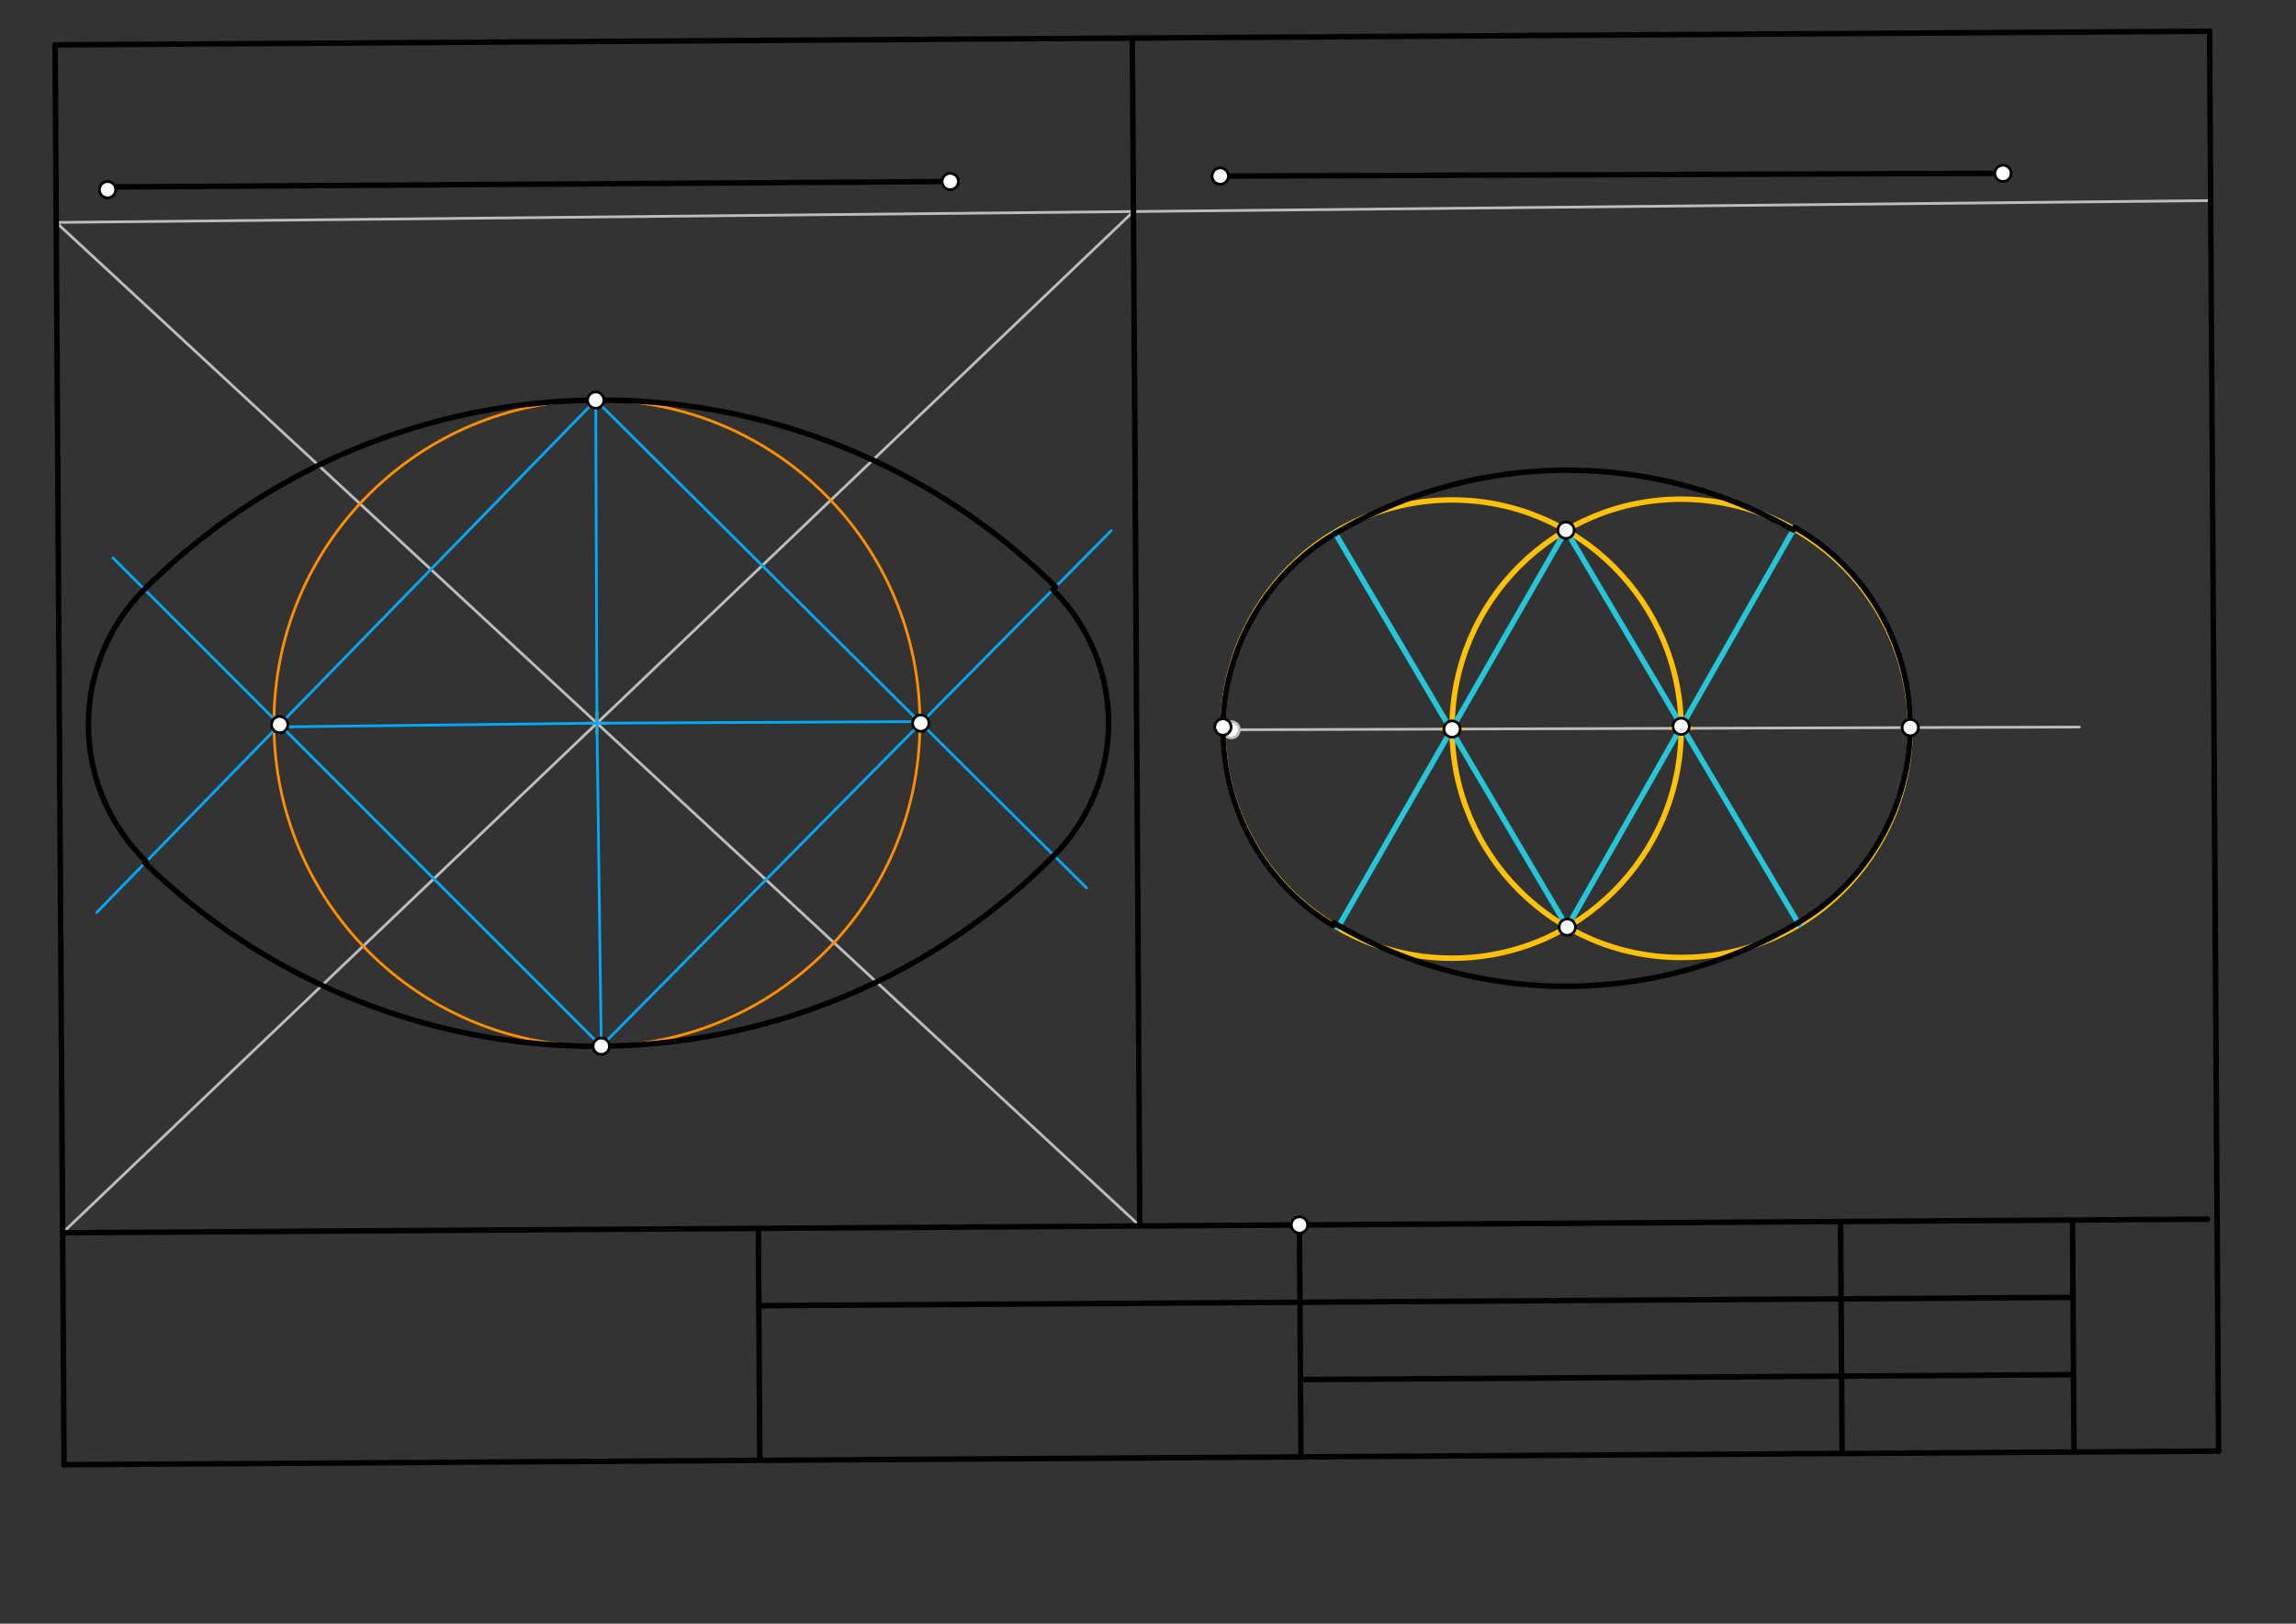 <svg xmlns="http://www.w3.org/2000/svg" class="svg--1it" height="100%" preserveAspectRatio="xMidYMid meet" viewBox="0 0 841.89 595.276" width="100%"><rect x="0" y="0" width="841.89" height="595.276" fill="#333333" stroke="none"/><defs><marker id="marker-arrow" markerHeight="16" markerUnits="userSpaceOnUse" markerWidth="24" orient="auto-start-reverse" refX="24" refY="4" viewBox="0 0 24 8"><path d="M 0 0 L 24 4 L 0 8 z" stroke="inherit"></path></marker></defs><g class="aux-layer--1FB"><g class="element--2qn"><line stroke="#BDBDBD" stroke-dasharray="none" stroke-linecap="round" stroke-width="1" x1="20.611" x2="810.591" y1="81.552" y2="73.54"></line></g><g class="element--2qn"><line stroke="#BDBDBD" stroke-dasharray="none" stroke-linecap="round" stroke-width="1" x1="20.611" x2="417.955" y1="81.552" y2="449.455"></line></g><g class="element--2qn"><line stroke="#BDBDBD" stroke-dasharray="none" stroke-linecap="round" stroke-width="1" x1="415.601" x2="22.955" y1="77.546" y2="451.955"></line></g><g class="element--2qn"><g class="center--1s5"><line x1="214.88" y1="265.13" x2="222.88" y2="265.13" stroke="#FF8F00" stroke-width="1" stroke-linecap="round"></line><line x1="218.88" y1="261.13" x2="218.88" y2="269.13" stroke="#FF8F00" stroke-width="1" stroke-linecap="round"></line><circle class="hit--230" cx="218.88" cy="265.13" r="4" stroke="none" fill="transparent"></circle></g><circle cx="218.88" cy="265.13" fill="none" r="118.439" stroke="#FF8F00" stroke-dasharray="none" stroke-width="1"></circle></g><g class="element--2qn"><line stroke="#03A9F4" stroke-dasharray="none" stroke-linecap="round" stroke-width="1" x1="218.88" x2="218.442" y1="265.13" y2="146.693"></line></g><g class="element--2qn"><line stroke="#03A9F4" stroke-dasharray="none" stroke-linecap="round" stroke-width="1" x1="218.88" x2="220.464" y1="265.13" y2="383.559"></line></g><g class="element--2qn"><line stroke="#03A9F4" stroke-dasharray="none" stroke-linecap="round" stroke-width="1" x1="218.88" x2="100.449" y1="265.13" y2="266.523"></line></g><g class="element--2qn"><line stroke="#03A9F4" stroke-dasharray="none" stroke-linecap="round" stroke-width="1" x1="218.88" x2="337.317" y1="265.13" y2="264.547"></line></g><g class="element--2qn"><line stroke="#03A9F4" stroke-dasharray="none" stroke-linecap="round" stroke-width="1" x1="218.442" x2="35.438" y1="146.693" y2="334.547"></line></g><g class="element--2qn"><line stroke="#03A9F4" stroke-dasharray="none" stroke-linecap="round" stroke-width="1" x1="218.442" x2="398.438" y1="146.693" y2="325.547"></line></g><g class="element--2qn"><line stroke="#03A9F4" stroke-dasharray="none" stroke-linecap="round" stroke-width="1" x1="220.464" x2="407.438" y1="383.559" y2="194.547"></line></g><g class="element--2qn"><line stroke="#03A9F4" stroke-dasharray="none" stroke-linecap="round" stroke-width="1" x1="220.464" x2="41.438" y1="383.559" y2="204.547"></line></g><g class="element--2qn"><line stroke="#BDBDBD" stroke-dasharray="none" stroke-linecap="round" stroke-width="1" x1="451.438" x2="762.438" y1="267.547" y2="266.547"></line></g><g class="element--2qn"><circle cx="451.438" cy="267.547" r="3" stroke="#BDBDBD" stroke-width="1" fill="#ffffff"></circle>}</g></g><g class="main-layer--3Vd"><g class="element--2qn"><line stroke="#000000" stroke-dasharray="none" stroke-linecap="round" stroke-width="2" x1="23.493" x2="813.493" y1="536.993" y2="531.993"></line></g><g class="element--2qn"><line stroke="#000000" stroke-dasharray="none" stroke-linecap="round" stroke-width="2" x1="23.493" x2="20.198" y1="536.993" y2="16.449"></line></g><g class="element--2qn"><line stroke="#000000" stroke-dasharray="none" stroke-linecap="round" stroke-width="2" x1="813.493" x2="810.198" y1="531.993" y2="11.449"></line></g><g class="element--2qn"><line stroke="#000000" stroke-dasharray="none" stroke-linecap="round" stroke-width="2" x1="20.198" x2="810.198" y1="16.449" y2="11.449"></line></g><g class="element--2qn"><line stroke="#000000" stroke-dasharray="none" stroke-linecap="round" stroke-width="2" x1="757.97" x2="22.955" y1="447.303" y2="451.955"></line></g><g class="element--2qn"><line stroke="#000000" stroke-dasharray="none" stroke-linecap="round" stroke-width="2" x1="757.97" x2="809.506" y1="447.303" y2="446.977"></line></g><g class="element--2qn"><line stroke="#000000" stroke-dasharray="none" stroke-linecap="round" stroke-width="2" x1="675.062" x2="675.448" y1="471.876" y2="532.867"></line></g><g class="element--2qn"><line stroke="#000000" stroke-dasharray="none" stroke-linecap="round" stroke-width="2" x1="675.062" x2="674.91" y1="471.876" y2="447.829"></line></g><g class="element--2qn"><line stroke="#000000" stroke-dasharray="none" stroke-linecap="round" stroke-width="2" x1="760.1" x2="760.486" y1="471.337" y2="532.329"></line></g><g class="element--2qn"><line stroke="#000000" stroke-dasharray="none" stroke-linecap="round" stroke-width="2" x1="759.948" x2="760.13" y1="447.291" y2="476.084"></line></g><g class="element--2qn"><line stroke="#000000" stroke-dasharray="none" stroke-linecap="round" stroke-width="2" x1="278.068" x2="278.247" y1="450.341" y2="478.687"></line></g><g class="element--2qn"><line stroke="#000000" stroke-dasharray="none" stroke-linecap="round" stroke-width="2" x1="278.247" x2="760.127" y1="478.687" y2="475.637"></line></g><g class="element--2qn"><line stroke="#000000" stroke-dasharray="none" stroke-linecap="round" stroke-width="2" x1="278.247" x2="278.606" y1="478.687" y2="535.378"></line></g><g class="element--2qn"><line stroke="#000000" stroke-dasharray="none" stroke-linecap="round" stroke-width="2" x1="476.489" x2="476.848" y1="449.085" y2="505.777"></line></g><g class="element--2qn"><line stroke="#000000" stroke-dasharray="none" stroke-linecap="round" stroke-width="2" x1="476.848" x2="760.307" y1="505.777" y2="503.983"></line></g><g class="element--2qn"><line stroke="#000000" stroke-dasharray="none" stroke-linecap="round" stroke-width="2" x1="476.848" x2="477.027" y1="505.777" y2="534.123"></line></g><g class="element--2qn"><line stroke="#000000" stroke-dasharray="none" stroke-linecap="round" stroke-width="2" x1="415.198" x2="417.955" y1="13.949" y2="449.455"></line></g><g class="element--2qn"><line stroke="#000000" stroke-dasharray="none" stroke-linecap="round" stroke-width="2" x1="39.438" x2="348.438" y1="68.547" y2="66.547"></line></g><g class="element--2qn"><path d="M 218.442 146.693 A 236.874 236.874 0 0 1 387.049 215.157" fill="none" stroke="#000000" stroke-dasharray="none" stroke-linecap="round" stroke-width="2"></path></g><g class="element--2qn"><path d="M 220.464 383.559 A 236.874 236.874 0 0 0 386.469 313.655" fill="none" stroke="#000000" stroke-dasharray="none" stroke-linecap="round" stroke-width="2"></path></g><g class="element--2qn"><path d="M 220.464 383.559 A 236.874 236.874 0 0 1 53.151 316.364" fill="none" stroke="#000000" stroke-dasharray="none" stroke-linecap="round" stroke-width="2"></path></g><g class="element--2qn"><path d="M 218.442 146.693 A 236.874 236.874 0 0 0 52.962 216.07" fill="none" stroke="#000000" stroke-dasharray="none" stroke-linecap="round" stroke-width="2"></path></g><g class="element--2qn"><path d="M 52.962 216.07 A 70.127 70.127 0 0 0 53.617 315.886" fill="none" stroke="#000000" stroke-dasharray="none" stroke-linecap="round" stroke-width="2"></path></g><g class="element--2qn"><path d="M 386.469 313.655 A 68.857 68.857 0 0 0 386.05 216.168" fill="none" stroke="#000000" stroke-dasharray="none" stroke-linecap="round" stroke-width="2"></path></g><g class="element--2qn"><line stroke="#000000" stroke-dasharray="none" stroke-linecap="round" stroke-width="2" x1="447.438" x2="734.438" y1="64.547" y2="63.547"></line></g><g class="element--2qn"><g class="center--1s5"><line x1="528.44" y1="267.286" x2="536.44" y2="267.286" stroke="#FFC107" stroke-width="1" stroke-linecap="round"></line><line x1="532.44" y1="263.286" x2="532.44" y2="271.286" stroke="#FFC107" stroke-width="1" stroke-linecap="round"></line><circle class="hit--230" cx="532.44" cy="267.286" r="4" stroke="none" fill="transparent"></circle></g><circle cx="532.44" cy="267.286" fill="none" r="84.006" stroke="#FFC107" stroke-dasharray="none" stroke-width="2"></circle></g><g class="element--2qn"><g class="center--1s5"><line x1="612.445" y1="267.016" x2="620.445" y2="267.016" stroke="#FFC107" stroke-width="1" stroke-linecap="round"></line><line x1="616.445" y1="263.016" x2="616.445" y2="271.016" stroke="#FFC107" stroke-width="1" stroke-linecap="round"></line><circle class="hit--230" cx="616.445" cy="267.016" r="4" stroke="none" fill="transparent"></circle></g><circle cx="616.445" cy="267.016" fill="none" r="84.006" stroke="#FFC107" stroke-dasharray="none" stroke-width="2"></circle></g><g class="element--2qn"><line stroke="#26C6DA" stroke-dasharray="none" stroke-linecap="round" stroke-width="2" x1="574.209" x2="490.544" y1="194.4" y2="340.1"></line></g><g class="element--2qn"><line stroke="#26C6DA" stroke-dasharray="none" stroke-linecap="round" stroke-width="2" x1="574.209" x2="659.721" y1="194.4" y2="339.018"></line></g><g class="element--2qn"><line stroke="#26C6DA" stroke-dasharray="none" stroke-linecap="round" stroke-width="2" x1="574.677" x2="489.393" y1="339.902" y2="195.148"></line></g><g class="element--2qn"><line stroke="#26C6DA" stroke-dasharray="none" stroke-linecap="round" stroke-width="2" x1="574.677" x2="657.805" y1="339.902" y2="193.897"></line></g><g class="element--2qn"><path d="M 448.437 266.529 A 83.698 83.698 0 0 1 489.641 195.57" fill="none" stroke="#000000" stroke-dasharray="none" stroke-linecap="round" stroke-width="2"></path></g><g class="element--2qn"><path d="M 448.437 266.529 A 83.698 83.698 0 0 0 488.937 339.377" fill="none" stroke="#000000" stroke-dasharray="none" stroke-linecap="round" stroke-width="2"></path></g><g class="element--2qn"><path d="M 700.451 266.746 A 83.802 83.802 0 0 0 658.114 193.354" fill="none" stroke="#000000" stroke-dasharray="none" stroke-linecap="round" stroke-width="2"></path></g><g class="element--2qn"><path d="M 700.451 266.746 A 83.802 83.802 0 0 1 659.304 338.314" fill="none" stroke="#000000" stroke-dasharray="none" stroke-linecap="round" stroke-width="2"></path></g><g class="element--2qn"><path d="M 489.641 195.57 A 167.52 167.52 0 0 1 657.562 194.324" fill="none" stroke="#000000" stroke-dasharray="none" stroke-linecap="round" stroke-width="2"></path></g><g class="element--2qn"><path d="M 659.304 338.314 A 167.189 167.189 0 0 1 489.152 338.337" fill="none" stroke="#000000" stroke-dasharray="none" stroke-linecap="round" stroke-width="2"></path></g><g class="element--2qn"><circle cx="476.489" cy="449.085" r="3" stroke="#000000" stroke-width="1" fill="#ffffff"></circle>}</g><g class="element--2qn"><circle cx="39.438" cy="69.547" r="3" stroke="#000000" stroke-width="1" fill="#ffffff"></circle>}</g><g class="element--2qn"><circle cx="348.438" cy="66.547" r="3" stroke="#000000" stroke-width="1" fill="#ffffff"></circle>}</g><g class="element--2qn"><circle cx="102.551" cy="265.655" r="3" stroke="#000000" stroke-width="1" fill="#ffffff"></circle>}</g><g class="element--2qn"><circle cx="218.442" cy="146.693" r="3" stroke="#000000" stroke-width="1" fill="#ffffff"></circle>}</g><g class="element--2qn"><circle cx="220.464" cy="383.559" r="3" stroke="#000000" stroke-width="1" fill="#ffffff"></circle>}</g><g class="element--2qn"><circle cx="337.625" cy="265.12" r="3" stroke="#000000" stroke-width="1" fill="#ffffff"></circle>}</g><g class="element--2qn"><circle cx="447.438" cy="64.547" r="3" stroke="#000000" stroke-width="1" fill="#ffffff"></circle>}</g><g class="element--2qn"><circle cx="734.438" cy="63.547" r="3" stroke="#000000" stroke-width="1" fill="#ffffff"></circle>}</g><g class="element--2qn"><circle cx="532.44" cy="267.286" r="3" stroke="#000000" stroke-width="1" fill="#ffffff"></circle>}</g><g class="element--2qn"><circle cx="616.44" cy="266.286" r="3" stroke="#000000" stroke-width="1" fill="#ffffff"></circle>}</g><g class="element--2qn"><circle cx="574.209" cy="194.4" r="3" stroke="#000000" stroke-width="1" fill="#ffffff"></circle>}</g><g class="element--2qn"><circle cx="574.677" cy="339.902" r="3" stroke="#000000" stroke-width="1" fill="#ffffff"></circle>}</g><g class="element--2qn"><circle cx="448.437" cy="266.529" r="3" stroke="#000000" stroke-width="1" fill="#ffffff"></circle>}</g><g class="element--2qn"><circle cx="700.451" cy="266.746" r="3" stroke="#000000" stroke-width="1" fill="#ffffff"></circle>}</g></g><g class="snaps-layer--2PT"></g><g class="temp-layer--rAP"></g></svg>
